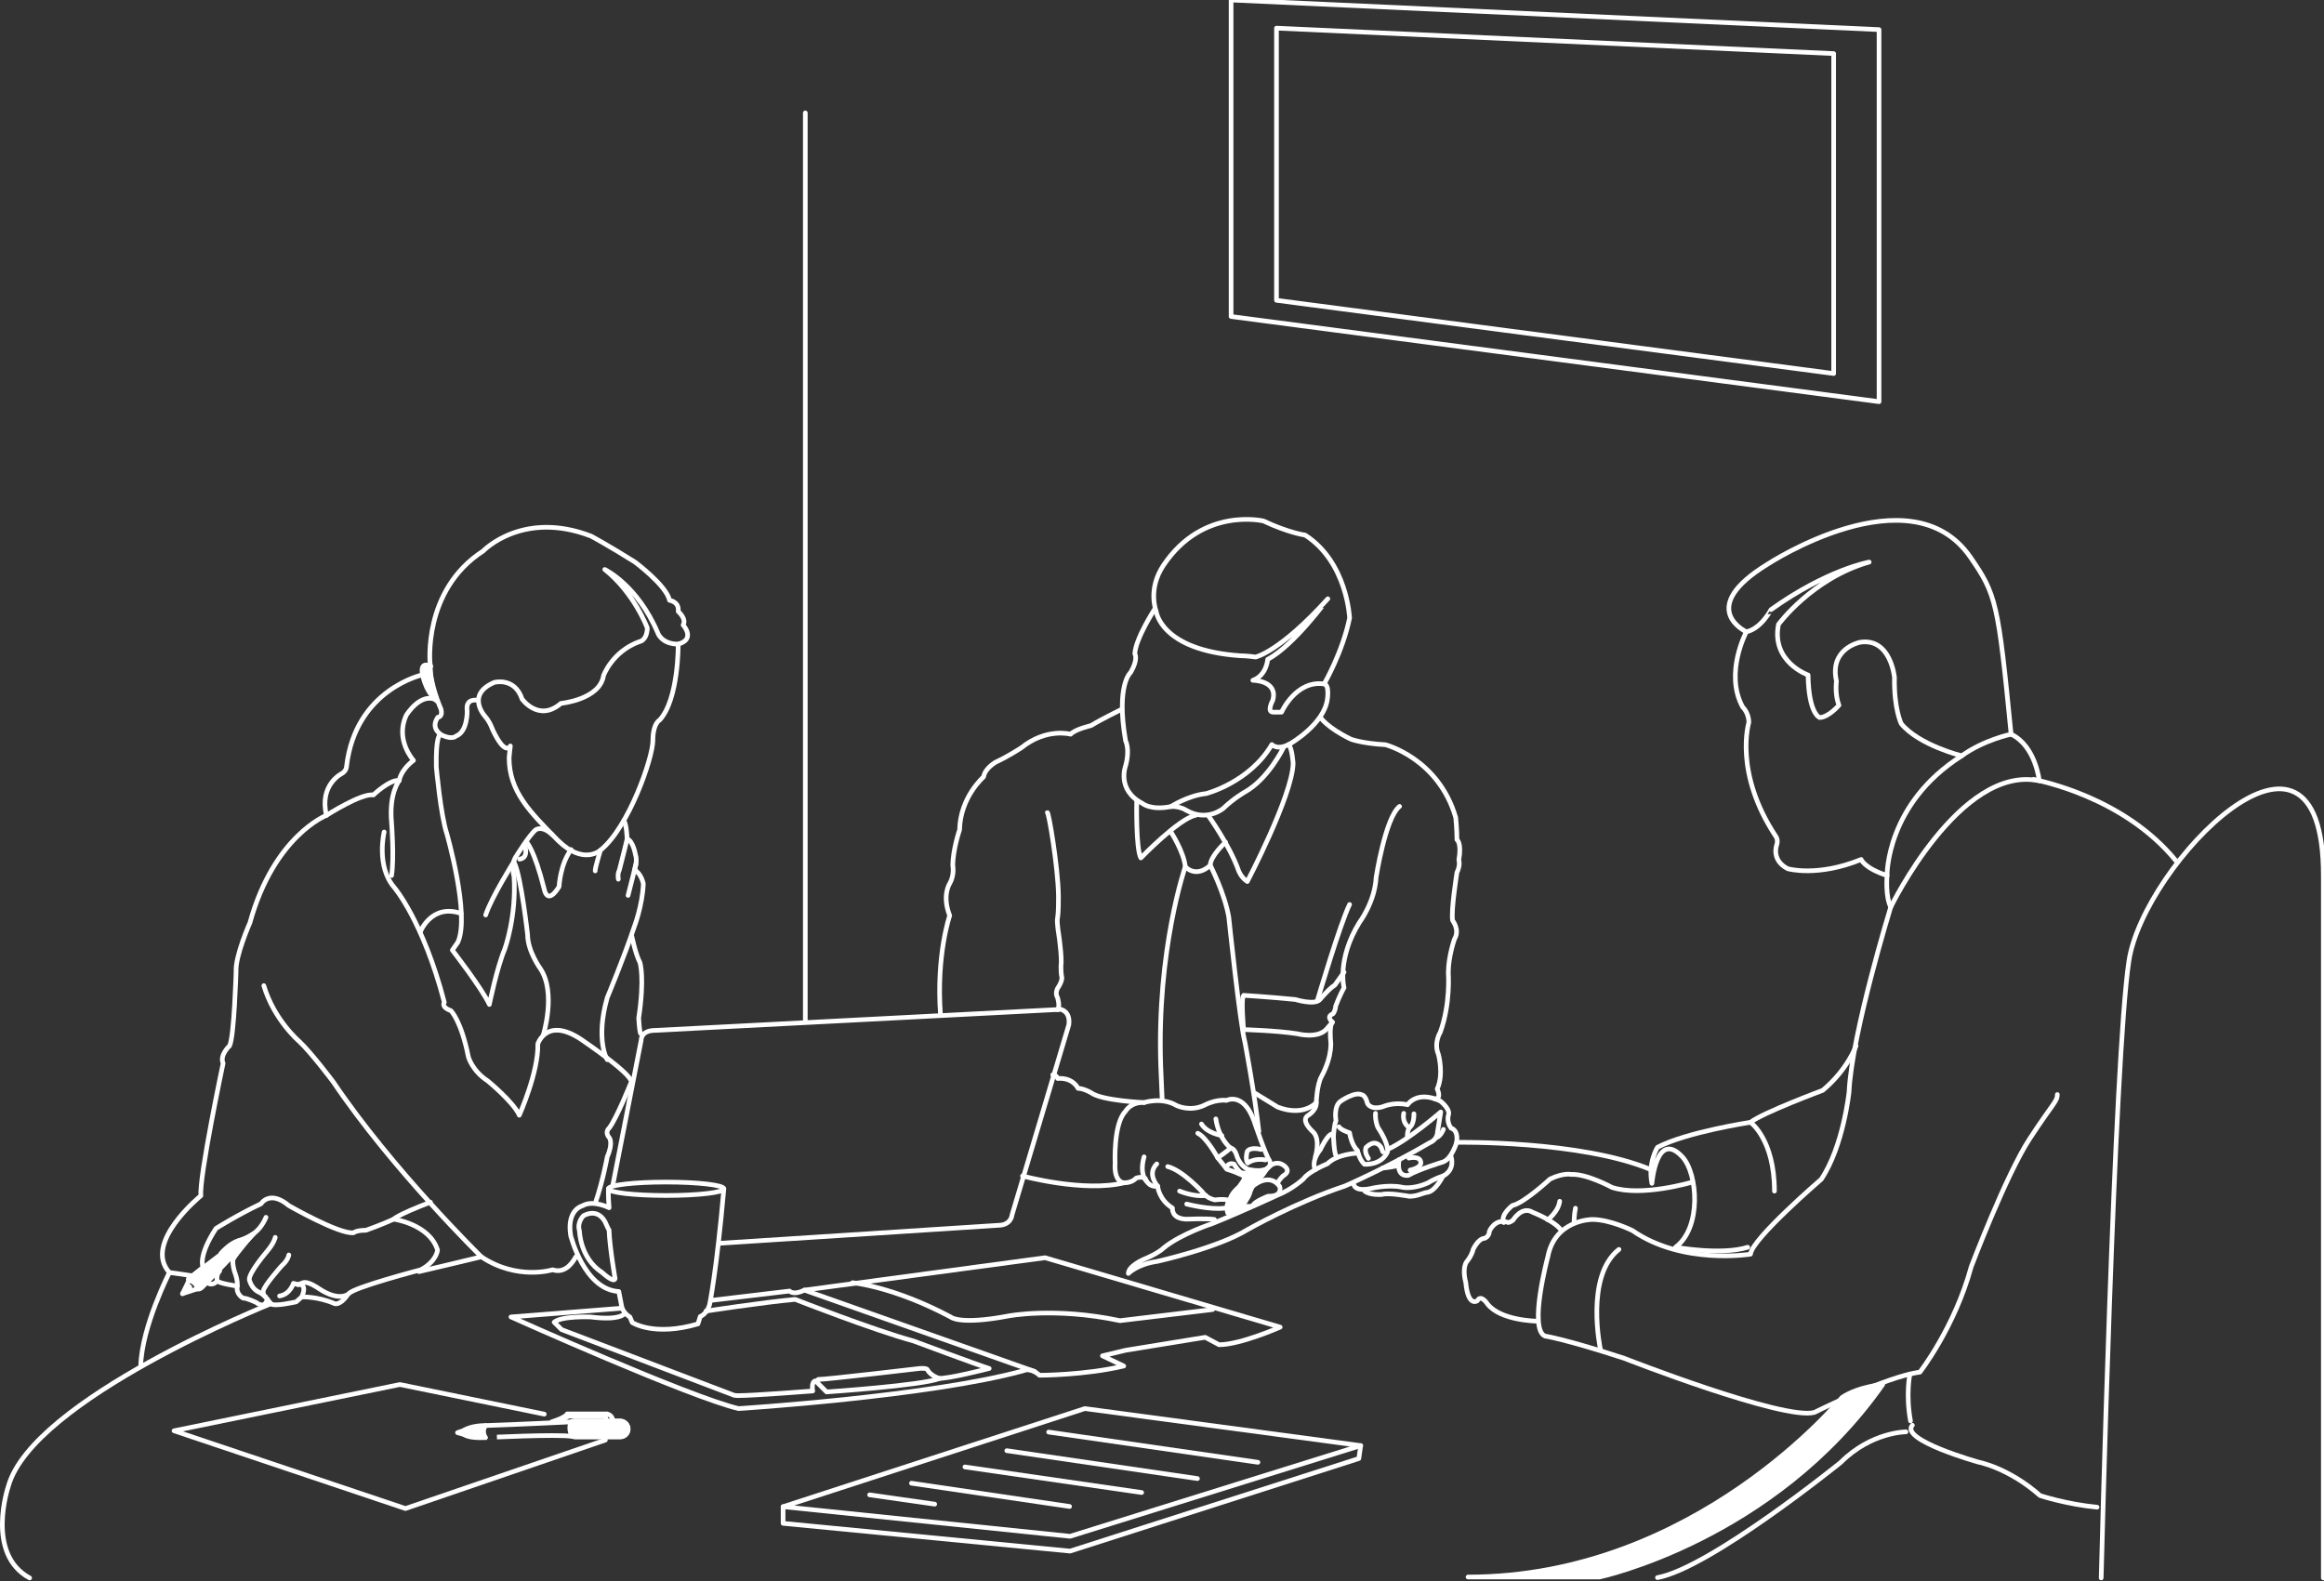 <?xml version="1.0" encoding="utf-8"?>
<!-- Generator: Adobe Illustrator 23.0.3, SVG Export Plug-In . SVG Version: 6.00 Build 0)  -->
<svg version="1.1" id="Layer_1" xmlns="http://www.w3.org/2000/svg" xmlns:xlink="http://www.w3.org/1999/xlink" x="0px" y="0px"
	 viewBox="0 0 999.5 680.1" style="enable-background:new 0 0 999.5 680.1; stroke: #fff; fill: none;
    stroke-linecap: round;
    stroke-linejoin: round;
    stroke-miterlimit: 10;
    stroke-width: 2;" xml:space="preserve">
<rect x="0" y="0" width="999.5" height="680.1" fill="#333333" stroke="none"/>
<path stroke-miterlimit="10" d="M545.194,283.628c0,0-0.398,6.85-6.37,9.004c0,0,10.949,0,8.559,8.611
										c0,0-2.785,5.088,0.201,5.088h3.582c0,0,6.171-13.896,18.312-12.135c0,0,7.962-13.701,10.948-28.379c0,0-0.995-23.977-19.109-35.643
										c0,0-7.165-0.979-17.913-6.066c0,0-25.983-6.324-42.995,19.004c-6.967,10.374-3.184,19.769-3.184,19.769s1.791,16.833,36.227,19.181
										c0,0,2.773,0,6.575,0.551c0,0,10.344-2.156,31.045-25.047C571.071,257.565,556.541,277.644,545.194,283.628z" />
<path stroke-miterlimit="10" d="M496.627,261.944c0,0-8.36,12.938-8.559,19.308
				c0,0,1.592,2.189-1.792,7.962c0,0-6.369,5.175-2.188,29.459c0,0,1.99,3.582,0,10.748c0,0-3.981,10.35,7.165,16.123
				c0,0,3.584,3.184,12.342,1.393c0,0,7.364-4.777,15.127-5.573c0,0,18.71-4.777,28.264-21.099c0,0,2.39,2.787,7.962-0.398
				c0,0,14.53-8.359,15.925-19.107c0,0,0.995-6.157-1.395-6.563" />
<path stroke-miterlimit="10" d="M551.961,321.658c0,0-6.568,13.535-16.72,19.108
				c0,0-4.578,2.588-9.155,6.967c0,0-6.967,5.971-15.924,0.796c0,0-2.589-1.792-6.568-1.593" />
<path stroke-miterlimit="10" d="M488.865,344.548c0,0-0.398,20.701,1.791,24.483
				c0,0,16.321-16.919,23.487-18.313" />
<path stroke-miterlimit="10" d="M519.716,350.917c0,0,9.156,12.74,12.938,23.488
				c0,0,0.995,2.985,3.781,4.777c0,0,19.309-36.824,19.706-50.758c0,0-0.397-6.767-1.991-8.16" />
<path stroke-miterlimit="10" d="M263.544,509.822l12.208-62.367c0,0-0.266-4.246,6.104-4.246
				l174.364-9.023c0,0,4.246,0.796,3.45,6.635l-24.417,81.741c0,0-0.266,4.512-6.104,4.512l-119.294,7.697" />
<path stroke-miterlimit="10" d="M482.229,305.204c0,0-8.227,3.98-13.005,6.9
				c0,0-6.899,1.592-8.758,3.715c0,0-10.351-2.92-21.231,5.839c0,0-6.104,3.981-10.881,6.104c0,0-4.777,2.654-5.308,6.369
				c0,0-10.084,8.758-10.35,22.823c0,0-2.919,8.493-2.919,15.394c0,0,0.795,3.98-1.328,7.696c0,0-3.45,5.042,0,13.8
				c0,0-5.839,16.721-3.981,42.464" />
<path stroke-miterlimit="10" d="M439.765,505.842c0,0,26.274,7.166,43.791,2.92
				c0,0-4.513,0.265-3.981-8.493c0,0-0.797-16.986,4.512-22.293c0,0,2.123-3.98,7.962-3.716c0,0-18.313-0.796-22.824-4.245
				c0,0-3.185-1.859-5.574-1.859c0,0-2.123-4.775-8.758-4.246c0,0-0.531-1.592-2.124-1.592" />
<path stroke-miterlimit="10" d="M492.048,474.26c0,0,7.564-2.521,13.934,1.261
				c0,0,5.574,2.787,11.744,0c0,0,4.976-2.787,9.753-2.189c0,0,7.166-3.782,11.743,8.559c0,0,5.176,15.326,6.768,17.317
				c0,0,1.992,3.583-4.179,4.379c0,0-6.768,1.593-9.755-5.972c0,0-0.796-3.582-2.786-3.781c0,0-1.989,1.791-5.573,4.18
				c0,0,2.787,3.384,3.981,4.977c0,0,8.161,2.189,12.342,6.369c0,0,6.169-4.777,10.35,0.995c0,0,1.592,4.379-4.977,4.18
				c0,0-5.773,2.189-6.569,3.981c0,0-2.188,1.592-7.563-1.395c0,0-2.985-1.791-8.758-0.994c0,0-3.582-0.598-5.373-3.385
				c0,0-8.561-9.354-14.929-10.947" />
<path stroke-miterlimit="10" d="M523.697,498.013c0,0-4.776-8.758-8.559-10.549" />
<path stroke-miterlimit="10" d="M529.27,493.833c0,0-4.977-3.584-6.369-12.541" />
<path stroke-miterlimit="10" d="M525.49,488.458c0,0-6.37-0.994-8.76-4.976" />
<path stroke-miterlimit="10" d="M483.556,508.762c0,0,3.185,0.132,5.043-1.991
				c0,0,2.388-0.929,3.98,0.133c0,0,1.194,3.98,5.309,3.317c0,0,0.398,5.706,6.37,9.422c0,0-0.663,4.511,5.839,4.777
				c0,0,9.023-0.399,12.207,0.132" />
<path stroke-miterlimit="10" d="M507.309,512.344c0,0,6.236,2.653,11.28,1.857" />
<path stroke-miterlimit="10" d="M510.362,517.917c0,0,10.084,2.653,16.587,1.726" />
<path stroke-miterlimit="10" d="M532.655,504.78c0,0,9.819-0.531,11.81-1.46
				c0,0,3.184-4.777,7.298-2.257c0,0,4.245,2.39,0,4.777c0,0-2.122,2.124-2.122,2.92" />
<path stroke-miterlimit="10" d="M527.346,502.524c0,0,0.465-2.721,3.384-1.791
				c0,0,2.058,3.914,3.915,3.914" />
<path stroke-miterlimit="10" d="M530.796,495.358" />
<path stroke-miterlimit="10" d="M542.341,494.43c0,0-4.645-1.327-5.972,0.929
				c0,0-0.929,3.318,0.266,4.91c0,0,2.653-2.256,7.563-1.327" />
<path stroke-miterlimit="10"
    d="M567.952,308.653c0,0,2.653,4.246,13.003,9.289
				c0,0,4.777,1.857,14.862,2.389c0,0,22.823,5.838,30.255,31.316c0,0,0.53,5.308,0.53,9.555c0,0,2.123,1.326,0.798,8.758
				c0,0,0.796,2.123-0.798,5.307c0,0-2.653,16.721-1.857,20.701c0,0,3.187,3.98,0.796,7.962c0,0-2.653,7.431-2.653,14.597
				c0,0,1.062,13.005-3.451,25.479c0,0-2.918,4.512-0.796,9.555c0,0,2.389,8.492-0.53,14.861c0,0,2.122,4.246-1.062,4.246" />
<path stroke-miterlimit="10" d="M565.696,503.188c0,0-2.188-3.185,2.189-8.758
				c0,0,3.584-7.763,5.573-6.568c0,0,0.199,9.554,1.592,9.753" />
<path stroke-miterlimit="10" d="M601.923,346.87c-6.104,4.777-10.087,30.521-10.087,30.521
				c-0.53,10.616-7.166,19.374-7.166,19.374c-9.818,15.924-6.633,28.132-6.633,28.132c-1.859,3.185-3.584,7.829-3.584,7.829
				c-0.199,2.389-1.193,3.384-1.193,3.384c-3.187,1.194-0.199,3.583-0.199,3.583c-1.394,1.193-0.796,7.763-0.796,7.763
				s1.127,6.237-3.982,15.725c-1.937,3.597-2.188,11.146-2.188,11.146c0.199,3.185-3.385,5.374-3.385,5.374
				c-3.781,2.189,1.991,7.166,1.991,7.166c3.384,3.185,0.995,10.748,0.995,10.748" />
<path stroke-miterlimit="10" d="M503.594,357.884c0,0,5.571,8.56,6.171,14.93
				c0,0-12.342,35.43-10.551,85.987l0.597,13.733" />
<path stroke-miterlimit="10" d="M527.082,362.263c0,0-6.569,5.972-6.569,9.953
				c0,0,6.171,11.942,7.962,22.293c0,0,4.778,45.78,6.967,53.941c0,0,4.179,22.094,5.972,38.217" />
<path stroke-miterlimit="10" d="M509.765,372.813c0,0,4.378,5.174,10.747-0.598" />
<path stroke-miterlimit="10" d="M578.038,418.194l-3.981,5.574c-2.389,1.393-6.37,6.17-6.37,6.17
				c-2.188,2.588-10.549,0-10.549,0c-12.143-1.193-22.293-1.791-22.293-1.791c-1.194,0.995,0,14.729,0,14.729
				s14.132,0.398,23.089,1.792c0,0,8.957,2.389,12.74-2.189l2.388-2.786" />
<path stroke-miterlimit="10" d="M539.62,470.146l9.755,5.972c0,0,9.952,4.577,16.72-1.792" />
<path stroke-miterlimit="10" d="M566.625,430.204c0,0,9.819-33.174,13.801-41.137" />
<path stroke-miterlimit="10"
    d="M573.525,488.325c0,0,0.266-4.645,1.062-6.236
				c0,0-1.194-6.369,2.123-8.492c0,0,6.104-4.247,9.022-2.654c0,0,1.461,0,2.39,3.716c0,0,1.327,3.052,6.769,1.327
				c0,0,4.51-2.123,10.482-0.797c0,0,3.979-6.369,14.065-1.592c0,0,4.644,3.582,3.449,6.236c0,0-0.796,2.787,1.194,5.44
				c0,0,3.186,0.531,2.39,6.104c0,0-2.056,7.033-5.839,8.426c0,0-10.549,3.186-14.929,5.772c0,0-5.375,1.194-3.979-6.767" />
<path stroke-miterlimit="10" d="M497.888,510.221c0,0-4.778-5.175-0.398-9.554" />
<path stroke-miterlimit="10" d="M492.977,507.965c0,0-3.051-2.92-0.929-10.351" />
<path stroke-miterlimit="10" d="M450.448,349.524c0.581-0.193,4.557,23.187,4.769,35.629
				c0.005,0.34,0.008,0.672,0.008,0.995c0,12.142-0.995,6.37-0.199,13.735c0,0,1.394,8.359,1.394,13.932c0,0-0.399,3.186,0.199,6.37
				c0,0,0.597,1.394-1.792,4.976c0,0-1.194,1.991,0,3.981c0,0,1.194,3.782,0,5.175" />
<path stroke-miterlimit="10" d="M575.847,484.677c0,0,0.397,1.193,4.578,2.588
				c0,0,0.796,5.373,3.383,7.563c0,0,0.797,3.981,2.987,5.972c0,0,7.299,0.662,9.952-5.375c0,0,0.796-2.986-4.182-10.549
				c0,0-1.193-2.588-0.994-5.973" />
<path stroke-miterlimit="10" d="M603.714,478.903c0,0-0.995,3.783,2.388,6.171
				c0,0-0.995,1.593-0.796,3.981" />
<path stroke-miterlimit="10" d="M608.091,479.103c0,0,0.199,4.578-1.989,5.972" />
<path stroke-miterlimit="10" d="M620.765,485.805c0,0-1.062,2.919-3.052,3.583" />
<path stroke-miterlimit="10" d="M588.52,498.278c0,0-1.859-2.521-1.062-4.645
				c0,0,3.715-4.247,6.503-0.133l0.796,1.99" />
<path stroke-miterlimit="10"
    d="M582.15,509.026c0,0-0.265,3.715,7.166,2.256
				c0,0,7.299-1.857,13.403-0.664c0,0,4.378,1.327,11.543-1.857c0,0,2.256-1.592,6.37-2.92c0,0,5.176-2.123,3.449-8.359" />
<path stroke-miterlimit="10" d="M601.525,501.33c0,0-4.777,1.062-6.9,1.062" />
<path stroke-miterlimit="10" d="M620.632,505.841c0,0-3.3,6.628-6.768,7.034
				c-1.958,0.229-4.247,1.724-7.696,1.724c0,0-9.156-1.725-11.81-0.795c0,0-5.309,0.397-7.431-1.46" />
<path stroke-miterlimit="10" d="M605.903,498.146c0,0,5.309-1.327,5.176,2.256
				c0,0-0.133,1.99-4.646,2.919" />
<path stroke-miterlimit="10" d="M584.007,496.022c0,0-8.758,0.199-13.136,4.578
				c0,0-7.962,3.184-10.352,6.568c0,0-4.775,4.379-10.747,6.768c0,0-16.322,7.563-28.266,12.34c0,0-13.535,4.379-21.099,10.551
				c0,0-1.99,2.189-8.758,4.976c0,0-6.369,2.786-6.369,5.972c0,0,3.782-3.981,12.341-5.176c0,0,26.075-5.771,39.013-13.734
				c0,0,20.701-11.744,41.801-18.71c0,0,18.709-8.161,36.622-18.71c0,0,2.987-0.996,3.187-4.578l1.393-8.559
				c0,0-13.734,11.941-22.492,15.923" />
<path stroke-miterlimit="10"
    d="M291.676,277.071c0,0,0.266,23.62-7.962,32.644
				c0,0-2.637,1.198-2.898,7.698c-0.014,0.338-0.021,0.691-0.021,1.06c0,7.431-10.351,37.421-22.559,47.24
				c0,0-7.147,6.638-18.188-4.122c-0.217-0.211-0.436-0.43-0.656-0.654c-11.411-11.678-20.435-20.437-20.435-35.033l0.53-5.042
				c0,0-2.123,4.777-7.696-7.165c0,0-1.062-3.186-3.185-5.574c0,0-8.493-9.289,3.981-14.596c0,0,8.758-2.389,11.943,7.165
				c0,0,7.166,10.085,16.72,1.858c0,0,16.72-1.593,18.312-11.943c0,0,3.715-10.351,15.393-14.597c0,0,3.185-0.266,3.45-5.839
				c0,0-5.574-15.127-18.312-25.212c0,0,14.066,6.634,22.824,27.335C282.918,272.294,284.51,277.072,291.676,277.071z" />
<path stroke-miterlimit="10"
    d="M205.158,301.222c0,0-5.042-1.062-4.247,4.512
				c0,0,0.266,9.024-4.777,10.881c0,0-1.46,1.66-5.838-0.265c0,0-5.574-2.653-1.991-7.829c0,0,2.189,0,1.393-3.383
				c0,0-5.041-11.348-4.71-19.309c0,0-3.45-31.848,22.824-48.832c0,0,16.985-17.781,46.444-6.369c0,0,7.431,3.98,18.843,11.146
				c0,0,13.536,10.084,14.862,16.453c0,0,4.246,0.531,3.716,4.777c0,0,3.715,3.186,2.123,5.84c0,0,5.572,6.104-2.124,8.227" />
<path stroke-miterlimit="10" d="M181.936,290.208c0,0-29.061,6.104-32.909,39.545
				c0,0,0,1.857-2.124,3.052c0,0-9.687,4.776-6.502,17.914c0,0,15.127-9.688,20.17-8.759c0,0,7.033-6.767,11.146-6.236
				c0,0,0.398-4.246,6.104-8.625c0,0-8.094-8.891-3.052-19.507c0,0,6.104-9.952,12.872-6.502" />
<path stroke-miterlimit="10" d="M189.234,316.085c0,0-1.858,0.53-1.592,13.8
				c0,0,1.857,20.7,4.511,28.663c0,0,10.085,35.031,4.777,46.709l-2.388,3.45c0,0,12.739,16.454,15.924,23.354
				c0,0,3.185-15.658,6.635-23.885c0,0,5.042-13.801,3.981-31.051c0,0-1.592-5.574,1.061-9.024c0,0,5.573-9.022,8.228-11.146
				c0,0,2.654-2.122,7.166,2.124" />
<path stroke-miterlimit="10" d="M221.081,370.49c0,0-9.82,15.658-12.208,23.089" />
<path stroke-miterlimit="10" d="M140.401,350.719c0,0-22.559,8.759-32.909,46.179
				c0,0-6.37,14.331-5.971,21.099c0,0-0.796,27.866-2.787,31.847c0,0-4.379,3.981-2.787,7.564c0,0-10.351,48.965-9.554,56.928
				c0,0-25.08,20.302-13.535,33.041c0,0,4.04,0.471,9.959,1.414l4.504-3.67c0,0-2.389-4.512,5.573-16.72c0,0,9.29-5.839,19.374-10.616
				c0,0,3.716-6.104,11.943,0.797c0,0,21.763,12.473,27.867,11.677c0,0,1.061-1.062,5.307-1.062c0,0,7.431-2.654,11.943-4.776
				c0,0,15.393,2.122,18.843,13.269c0,0-0.266,4.777-7.166,8.492c0,0-29.459,7.697-31.051,10.352c0,0-3.98,3.715-13.004-2.389
				c0,0-4.512-3.186-6.635-2.389s-2.123,0.797-2.123,0.797s4.246-0.797,1.592,5.308l-2.388,2.123c0,0-9.688,2.255-10.881,0.796
				l-1.593-1.99c0,0-0.663,4.512-4.777,1.459c0,0-4.113-1.99-5.573-1.857c0,0-3.185-1.592-2.521-5.176c0,0-8.094-1.193-8.625-2.256
				c0,0-1.858,2.521-4.247,0.797" />
<path stroke-miterlimit="10" d="M171.718,335.724c0,0-4.512,5.441-3.317,18.18
				c0,0,1.194,15.128,0,22.691" />
<path stroke-miterlimit="10" d="M180.741,400.878c0,0,4.777-12.34,17.516-7.961" />
<path stroke-miterlimit="10"
    d="M247.635,540.616c-1.867,3.431-5.111,7.184-9.967,5.564
				c0,0-15.127,4.777-30.653-5.572c0,0-38.217-37.421-63.695-75.239c0,0-9.554-12.739-14.729-17.517c0,0-10.749-9.156-15.127-23.885" />
<path stroke-miterlimit="10"
    d="M165.215,357.884c0,0-3.583,14.729,4.379,23.886
				c0,0,12.341,14.331,21.497,49.364c0,0-1.593,1.99,2.787,3.582c0,0,4.379,3.98,7.564,19.904c0,0,1.592,5.973,8.36,10.352
				c0,0,11.146,9.155,13.535,14.729c0,0,8.36-18.71,7.962-30.652c0,0,3.981-12.739,20.303-0.797c0,0,19.905,13.535,19.905,17.118
				c0,0-6.37,15.923-9.555,19.904c0,0-1.99,1.593,0,3.981c0,0,1.991,1.99-0.796,8.359c0,0-1.758,9.889-4.948,19.381" />
<path stroke-miterlimit="10" d="M233.687,445.065c0,0,5.573-17.913-1.194-28.264
				c0,0-5.573-7.563-5.573-14.729c0,0-2.787-24.682-5.573-30.653" />
<path stroke-miterlimit="10" d="M226.389,362.131c0,0,3.317,2.919,7.696,20.435
				c0,0,1.194,7.166,6.369-1.193c0,0,0.398-9.555,5.176-15.924" />
<path stroke-miterlimit="10" d="M261.156,455.815c0,0-5.175-8.36,0-26.673
				c0,0,7.166-17.118,11.545-30.255c0,0,3.583-9.156,3.981-18.711c0,0-0.797-4.379-3.782-5.971c0,0,1.394-3.782,0.398-6.568
				c0,0-0.995-5.971-3.583-6.768c0,0-0.199-6.17-1.394-7.962" />
<path stroke-miterlimit="10" d="M258.236,365.713c0,0-2.455,8.095-2.256,8.892" />
<path stroke-miterlimit="10" d="M269.715,360.87c0,0-2.389,9.952-3.384,13.535
				c0,0-0.796,0.995-0.398,3.781" />
<path stroke-miterlimit="10" d="M273.497,371.618c0,0-2.389,9.953-3.384,13.535" />
<path stroke-miterlimit="10" d="M225.725,363.724c0,0,1.858,5.308-2.255,5.838" />
<path stroke-miterlimit="10" d="M269.914,404.461" />
<path stroke-miterlimit="10" d="M271.771,402.868c0,0,1.592,7.697,3.45,11.146
				c0,0,2.123,6.369-0.531,23.887c0,0,0.266,5.572,0.796,6.635" />
<path stroke-miterlimit="10" d="M93.427,550.958c0,0-0.664-2.521,1.061-4.246" />
<path stroke-miterlimit="10" d="M94.952,539.215c0,0,3.676-4.353,7.498-5.507
				c3.741-1.129,8.891-2.919,11.943-10.085" />
<path stroke-miterlimit="10" d="M108.687,530.922c0,0-7.166,8.359-8.36,10.616
				c0,0-0.664,1.193,0.531,5.439c0,0,1.459,3.451,1.194,6.236" />
<path stroke-miterlimit="10" d="M118.374,532.249c0,0-0.398,2.388-3.716,6.236
				c0,0-7.696,9.023-7.431,11.943c0,0,0.663,3.316,3.45,5.042c0,0,2.654,1.062,4.247,3.317" />
<path stroke-miterlimit="10" d="M124.212,539.812c0,0-0.265,2.257-3.052,4.645
				c0,0-7.962,8.891-7.962,11.015c0,2.123,0.929,2.255,0.929,2.255" />
<path stroke-miterlimit="10" d="M128.193,552.552l-1.991-0.531c0,0-1.46,4.777-5.972,5.44" />
<path stroke-miterlimit="10" d="M129.786,557.859c0,0,6.9-0.266,14.198,2.919
				c0,0,2.123,0.797,5.175-3.317" />
<path stroke-miterlimit="10" d="M81.285,550.693l-2.787,5.772l6.304-2.057
				C84.801,554.409,84.934,551.688,81.285,550.693z" />
<line stroke-miterlimit="10" x1="78.498" y1="556.466" x2="81.085" y2="553.745" />
<circle stroke="#FFFFFF" stroke-miterlimit="10" cx="81.218" cy="553.812" r="0.464" />
<path stroke-miterlimit="10" d="M169.329,524.42c0,0,1.194-1.726,15.791-7.3" />
<path stroke-miterlimit="10" d="M180.21,546.978c0,0,16.985-3.98,26.805-6.369" />
<path stroke-miterlimit="10" d="M72.858,547.376c0,0-11.811,23.089-12.341,40.074" />
<ellipse stroke-miterlimit="10" cx="286.484" cy="511.349" rx="24.831" ry="2.887" />
<path stroke-miterlimit="10" d="M261.653,511.349c0,0-0.1,3.582,0.298,8.16
				c0,0-6.966-3.582-11.544-0.795c0,0-6.768,1.592-4.976,12.738c0,0,5.772,23.289,20.701,24.084l1.394,7.166
				c0,0,0.995,2.389,3.384,3.782l0.995,2.388c0,0,9.355,6.172,28.264,0.598l0.996-3.185c0,0,2.787-0.995,3.981-4.976
				c0,0,2.985-13.934,6.17-49.961" />
<path stroke-miterlimit="10" d="M261.952,529.063c0,0,0,0.398-1.393-2.787
				c0,0-2.587-6.967-9.554-3.383c0,0-2.985,2.787-1.792,6.568c0,0,0.199,11.744,9.753,17.914c0,0,5.175,4.777,5.573,2.588
				C264.54,549.964,262.151,536.229,261.952,529.063z" />
<path stroke-miterlimit="10" d="M306.14,559.318l33.44-3.981c0,0,1.592,1.991,6.369-0.397
				l103.504-13.933l101.116,29.856c0,0-17.118,7.563-26.275,7.563l-5.97-3.185l-34.236,5.573l-9.953,2.389l9.156,4.379
				c-16.72,3.98-36.227,3.98-36.227,3.98c-3.981-3.582-6.767-1.99-6.767-1.99c-40.606,11.147-122.613,16.322-122.613,16.322
				c-20.7-4.777-97.931-39.411-97.931-39.411l47.771-3.782" />
<line stroke-miterlimit="10" x1="345.949" y1="554.939" x2="445.075" y2="589.972" />
<path stroke-miterlimit="10" d="M366.65,551.755c0,0,17.516,1.592,42.198,14.729
				c0,0,3.583,3.583,24.682-0.397c0,0,19.905-3.981,48.169,1.99l39.809-4.777" />
<path stroke-miterlimit="10" d="M303.619,563.962c0,0,24.151-3.715,38.35-5.041
				c0,0,33.44,13.137,50.956,17.914c0,0,27.335,10.217,32.511,11.81c0,0-18.047,4.644-22.028,4.246" />
<path stroke-miterlimit="10" d="M268.321,565.29c0,0-1.991,2.787-14.331,1.194
				c0,0-12.473-0.531-15.658,2.255l3.185,3.186l74.201,28.236c0.634,0.104,1.162,0.16,1.568,0.16c6.768,0,32.246-1.989,32.246-1.989
				s-0.796-3.981,1.194-4.379l4.777,4.776c0,0,41.203-2.787,48.567-5.772c0,0-3.981-1.194-5.175-3.781c0,0-0.398-0.995-4.579-0.399
				c0,0-38.813,4.579-42.396,4.579" />
<path stroke-miterlimit="10" d="M246.021,617.858c0.417,0.068,0.819,0.245,1.268,0.245h19.506
				c1.869,0,3.384-1.516,3.384-3.384l0,0c0-1.869-1.515-3.384-3.384-3.384h-19.506c-0.467,0-0.912,0.095-1.317,0.266
				c0,0-24.758,1.194-37.098,1.593c0,0-2.124,1.99-0.133,5.175C208.74,618.369,239.776,616.815,246.021,617.858z" />
<polyline stroke-miterlimit="10" points="199.452,615.316 196.764,616.246 199.584,617.042 " />
<path stroke-miterlimit="10" d="M260.658,611.17c0,0,0.299-1.99-1.293-1.99h-14.929
				c0,0-3.085,2.388-7.066,2.388c0,0,5.673-1.691,6.569-3.384h17.119c0,0,2.488,0.499,2.488,2.986" />
<path stroke-miterlimit="10" d="M751.074,271.765c0,0-9.554,17.781-1.592,32.377
				c0,0,2.652,2.389,2.652,6.635c0,0-6.635,21.498,11.679,49.099c0,0,1.062,1.327,0.266,3.716c0,0-2.389,6.369,4.777,10.084
				c0,0,12.738,3.716,31.582-3.98c0,0,1.326,3.716,11.146,6.9c0,0-0.53-30.785,32.112-51.486c0,0-18.312-4.512-26.008-13.801
				c0,0-3.184-6.369-2.921-19.904c0,0-1.592-17.251-14.86-15.128c0,0-13.27,2.654-10.086,16.72c0,0-0.796,5.574,1.062,10.351
				c0,0-4.245,5.042-8.228,5.308c0,0-4.775-1.326-5.041-18.313c0,0-15.924-5.572-12.739-21.762c0,0,14.597-19.904,39.013-26.805
				c0,0-18.046,3.185-42.197,20.436C761.69,262.21,757.443,270.437,751.074,271.765z" />
<path stroke-miterlimit="10" d="M751.074,271.765c0,0-22.028-10.086,9.29-29.193
				c0,0,61.348-40.135,87.049-2.92c11.104,16.077,11.943,19.373,17.515,76.168c0,0-11.678,2.389-21.231,9.289" />
<path stroke-miterlimit="10" d="M811.583,376.595c0,0-0.816,8.826,1.571,13.604
				c0,0,29.856-61.502,63.891-54.336c0,0-1.544-15.006-12.118-20.043" />
<path stroke-miterlimit="10"
    d="M813.155,390.198c0,0-16.72,54.338-17.914,79.415
				c0,0-2.388,23.288-11.941,37.618c0,0-29.854,25.676-30.452,32.244c0,0-29.258,4.775-50.755-10.151c0,0-9.552-4.776-17.315-4.776
				c0,0-16.122,0-19.107,16.121c0,0-8.359,31.051-1.193,34.035c0,0,8.357,1.193,34.034,9.555c0,0,68.667,26.869,81.805,23.286
				c0,0,31.049-15.524,45.378-17.315c0,0,14.929-19.107,22.095-45.381c0,0,14.927-39.408,25.077-54.933s11.943-16.122,11.943-19.108" />
<path stroke-miterlimit="10" d="M798.228,449.909c0,0-3.582,10.152-14.332,19.107
				c0,0-25.674,9.555-31.049,13.734c0,0-27.467,4.18-40.006,10.748c0,0-4.181,6.568-2.388,15.524c0,0,1.938-23.352,13.086-11.409
				c6.65,7.125,8.409,30.516-2.936,38.877c0,0,19.705,3.582,31.05,0" />
<path stroke-miterlimit="10" d="M752.847,482.751c0,0,10.303,7.3,10.303,29.593" />
<path stroke-miterlimit="10" d="M688.308,580.417c0,0-6.768-31.449,7.962-42.993" />
<path stroke-miterlimit="10" d="M935.836,370.262c-22.615-27.694-59.289-34.524-61.179-34.997" />
<path stroke-miterlimit="10" d="M822.465,613.062c-5.573,6.368,28.661,15.923,28.661,15.923
				s12.74,2.39,26.275,14.332c0,0,11.438,3.762,24.503,4.994" />
<path stroke-miterlimit="10" d="M819.723,615.905c0,0-14.929-0.001-28.063,13.136
				c0,0-56.129,45.38-78.818,49.561" />
<path stroke-miterlimit="10" d="M821.405,591.034c0,0-1.859,8.758,0.263,20.17" />
<path stroke-miterlimit="10"
    d="M727.52,508.562c0,0-21.497,6.369-34.235,2.189
				c0,0-10.948-5.971-17.518-5.572c0,0-3.383-0.797-9.155,1.99c0,0-11.146,10.35-16.122,11.346c0,0-5.375,3.98-3.781,7.364" />
<path stroke-miterlimit="10" d="M660.839,568.276c0,0-15.525-0.199-21.098-7.365
				c0,0-2.788-4.379-4.38-1.394c0,0-3.981,2.985-4.977-7.962c0,0-1.592-5.175,0.199-8.559c0,0,2.39-2.787,2.986-5.573
				c0,0,2.189-4.777,4.975-4.777c0,0,1.992-0.796,1.992-2.985c0,0,2.388-5.972,8.161-3.782c0,0,0.597,0,1.989-0.995
				c0,0,3.783-6.369,8.56-3.384c0,0,8.757,3.384,11.943,7.364" />
<path stroke-miterlimit="10" d="M665.617,524.685c0,0,4.579-3.384,5.176-7.962" />
<path stroke-miterlimit="10" d="M676.961,526.078c0,0,0-3.583,0.599-6.37" />
<path stroke-miterlimit="10" d="M147.302,560.513" />
<polyline stroke-miterlimit="10" points="260.359,619.43 174.372,648.889 74.849,615.449 
				171.983,595.545 234.085,608.283 " />
<path stroke-miterlimit="10" d="M712.841,678.746" />
<path stroke-miterlimit="10" d="M116.516,560.778c0,0-102.575,41.137-112.926,78.557
				c0,0-9.952,29.061,9.156,39.411" />
<polygon stroke-miterlimit="10" points="466.571,605.896 585.202,621.819 460.202,660.832 
				336.793,648.093 " />
<polyline stroke-miterlimit="10" points="336.793,648.093 336.793,655.259 460.202,667.201 
				584.406,627.393 585.202,621.819 " />
<path stroke-miterlimit="10" d="M999.218,678.746V376.595c0-84.396-77.229-4.777-83.6,36.625
				c-6.37,41.4-11.943,265.526-11.943,265.526" />
<path stroke-miterlimit="10" d="M626.471,491.378c0,0,53.478-0.93,83.732,11.81" />
<line stroke-miterlimit="10" x1="346.347" y1="438.696" x2="346.347" y2="48.567" />
<polygon stroke-miterlimit="10" points="808.134,172.772 529.469,136.147 529.469,0 808.134,12.739 
				" />
<polygon stroke-miterlimit="10" points="788.614,160.669 548.99,129.177 548.99,12.103 
				788.614,23.057 " />
<g>
    <path fill="#FFFFFF" d="M537.829,503.188c0,0-2.122,1.327-3.051,4.646l-1.859,2.653c0,0-3.582,2.919-3.847,5.44
					c0,0-2.256,1.857-1.062,5.839c0,0,4.112,1.592,6.237-3.052c0,0,2.652-3.45,3.184-5.309c0,0,0.663-2.654,1.725-3.45
					c0,0,4.38-4.776,5.309-6.635C544.464,503.32,541.015,503.851,537.829,503.188z" />
    <path fill="#FFFFFF"
        d="M185.319,286.626c0,0-4.18-2.389-3.781,2.389c0,0,0.796,7.962,6.568,12.738c0,0-3.25-7.365-3.118-15.924" />
    <path fill="#FFFFFF" d="M84.801,554.409c0,0,1.044,0.646,2.637-1.211l21.696-22.543c0,0-4.529,2.838-6.37,2.986L82.818,548.79
					c0,0-2.396,0.975-1.732,1.771C81.085,550.561,85.597,549.3,84.801,554.409" />
    <path fill="#FFFFFF"
        d="M245.888,617.726c0.417,0.069,0.82,0.245,1.269,0.245h19.506c1.869,0,3.384-1.516,3.384-3.384l0,0
					c0-1.869-1.515-3.384-3.384-3.384h-19.506c-0.467,0-0.913,0.095-1.317,0.266C245.839,611.469,244.023,613.498,245.888,617.726z" />
    <path fill="#FFFFFF" d="M208.874,613.194c0,0-6.104-0.133-9.422,2.122c0,0-0.531,0.93,0.132,1.726c0,0,1.726,1.726,9.156,1.327
					C208.74,618.369,206.617,615.583,208.874,613.194z" />
    <path fill="#FFFFFF" d="M792.21,601.118c0,0-62.899,77.229-160.83,77.229h56.529c0,0,74.842-15.923,121.816-82.803
					C809.726,595.545,799.376,596.341,792.21,601.118z" />
</g>
<path class="path" id="" d="M 451 616 l 90 13" />
<path class="path" id="" d="M 433 624 l 82 12" />
<path class="path" id="" d="M 415 631 l 76 11" />
<path class="path" id="" d="M 392 638 l 68 10" />
<path class="path" id="" d="M 374 643 l 28 4" />
</svg>
